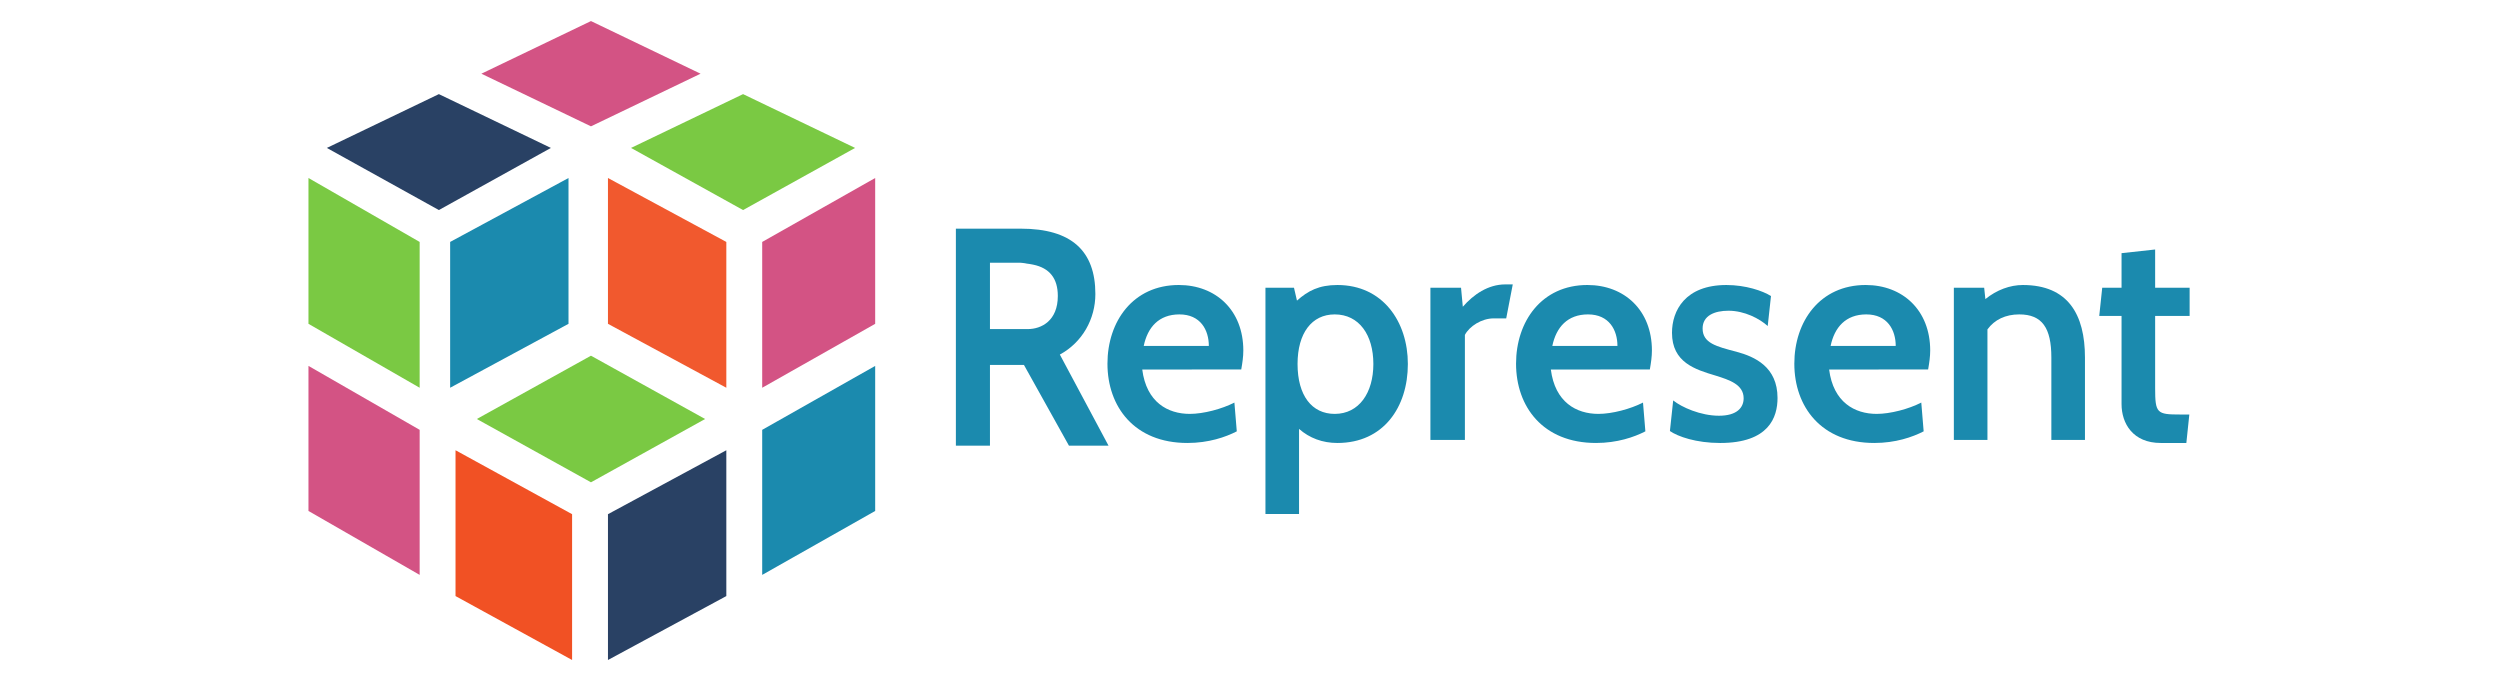 <?xml version="1.0" encoding="utf-8"?>
<!-- Generator: Adobe Illustrator 16.0.0, SVG Export Plug-In . SVG Version: 6.00 Build 0)  -->
<!DOCTYPE svg PUBLIC "-//W3C//DTD SVG 1.1//EN" "http://www.w3.org/Graphics/SVG/1.1/DTD/svg11.dtd">
<svg version="1.1" id="Layer_1" xmlns="http://www.w3.org/2000/svg" xmlns:xlink="http://www.w3.org/1999/xlink" x="0px" y="0px"
	 width="1394px" height="381px" viewBox="0 142.5 1394 381" enable-background="new 0 142.5 1394 381" xml:space="preserve">
<polygon fill="#F15124" points="254,393.555 254,474.869 319,510.513 319,429.21 "/>
<polygon fill="#294164" points="339,429.21 339,510.513 405,474.869 405,393.561 "/>
<polygon fill="#D35384" points="425,277.404 425,358.712 488,323.065 488,241.756 "/>
<polygon fill="#7AC943" points="172,241.754 172,323.065 234,358.712 234,277.404 "/>
<polygon fill="#294164" points="244.712,194.981 182.243,224.986 244.712,259.627 307.181,224.986 "/>
<polygon fill="#7AC943" points="414.332,194.981 351.864,224.986 414.332,259.627 476.801,224.986 "/>
<polygon fill="#7AC943" points="329.522,340.837 265.87,376.134 329.522,411.434 393.171,376.134 "/>
<polygon opacity="0.95" fill="#F15124" enable-background="new    " points="339,241.754 339,323.065 405,358.713 405,277.404 "/>
<polygon fill="#1B8AAE" points="251,277.404 251,358.709 317,323.06 317,241.756 "/>
<polygon fill="#D35384" points="329.522,154.247 268.416,183.597 329.522,212.946 390.631,183.597 "/>
<polygon fill="#D35384" points="172,346.525 172,427.411 234,463.058 234,382.177 "/>
<polygon fill="#1B8AAE" points="425,382.18 425,463.062 488,427.415 488,346.532 "/>
<path fill="#1B8AAE" d="M636.914,348.536c2.319,18.266,14.255,24.753,26.521,24.753c7.623,0,17.903-2.73,24.866-6.316l1.328,16.047
	c-6.301,3.242-15.752,6.484-27.52,6.484c-29.673,0-44.593-20.311-44.593-44.211c0-23.559,14.257-43.873,39.785-43.873
	c20.557,0,35.974,14,35.974,36.532c0,3.415-0.497,6.827-1.16,10.583L636.914,348.536L636.914,348.536z M637.744,335.393h36.302
	c0-8.876-4.642-17.582-16.412-17.582C646.197,317.811,639.898,324.979,637.744,335.393z"/>
<path fill="#1B8AAE" d="M724.346,381.65v47.458h-18.731V302.957h15.914l1.657,7.17c6.134-5.465,12.27-8.707,22.545-8.707
	c25.363,0,39.291,20.484,39.291,44.042c0,24.069-13.6,44.042-39.291,44.042C737.44,389.504,730.146,386.771,724.346,381.65z
	 M723.515,345.463c0,17.584,7.958,27.826,20.725,27.826c13.593,0,21.548-11.78,21.548-27.826c0-16.219-7.956-27.652-21.548-27.652
	C731.473,317.811,723.515,328.223,723.515,345.463z"/>
<path fill="#1B8AAE" d="M839.866,320.027h-6.961c-6.798,0-13.595,4.441-16.079,9.217v58.555h-19.23v-84.842h17.076l0.993,10.583
	c5.969-6.827,14.09-12.462,23.706-12.462h4.143L839.866,320.027z"/>
<path fill="#1B8AAE" d="M864.748,348.536c2.321,18.266,14.257,24.753,26.521,24.753c7.627,0,17.904-2.73,24.867-6.316l1.325,16.047
	c-6.298,3.242-15.747,6.484-27.518,6.484c-29.671,0-44.593-20.311-44.593-44.211c0-23.559,14.259-43.873,39.785-43.873
	c20.555,0,35.975,14,35.975,36.532c0,3.415-0.498,6.827-1.164,10.583L864.748,348.536L864.748,348.536z M865.575,335.393h36.307
	c0-8.876-4.646-17.582-16.415-17.582C874.033,317.811,867.732,324.979,865.575,335.393z"/>
<path fill="#1B8AAE" d="M931.145,382.848l1.824-17.068c4.642,3.753,15.253,8.531,25.529,8.531c10.11,0,13.758-4.604,13.758-9.728
	c0-7.685-7.956-10.244-15.582-12.634c-11.435-3.414-24.369-7.34-24.369-23.899c0-12.291,7.292-26.629,30.338-26.629
	c10.772,0,20.223,3.241,24.864,6.146l-1.825,16.73c-4.475-4.097-12.929-8.538-21.88-8.538c-7.793,0-14.423,2.734-14.423,9.904
	c0,8.19,7.789,10.071,18.898,12.972c10.112,2.732,22.876,8.364,22.876,25.775c0,10.756-4.807,25.094-31.994,25.094
	C945.732,389.504,935.621,385.92,931.145,382.848z"/>
<path fill="#1B8AAE" d="M1019.92,348.536c2.32,18.266,14.255,24.753,26.525,24.753c7.623,0,17.901-2.73,24.862-6.316l1.325,16.047
	c-6.297,3.242-15.745,6.484-27.519,6.484c-29.67,0-44.594-20.311-44.594-44.211c0-23.559,14.259-43.873,39.788-43.873
	c20.557,0,35.974,14,35.974,36.532c0,3.415-0.5,6.827-1.162,10.583L1019.92,348.536L1019.92,348.536z M1020.751,335.393h36.306
	c0-8.876-4.645-17.582-16.415-17.582C1029.202,317.811,1022.903,324.979,1020.751,335.393z"/>
<path fill="#1B8AAE" d="M1143.836,387.799v-45.92c0-16.559-5.138-24.068-17.9-24.068c-7.625,0-13.758,2.901-17.737,8.364v61.624
	h-18.732v-84.842h16.908l0.666,6.318c6.299-5.122,13.757-7.854,20.886-7.854c25.195,0,34.646,16.39,34.646,40.458v45.92H1143.836z"
	/>
<path fill="#1B8AAE" d="M1219.107,389.504h-14.254c-15.584,0-21.88-10.924-21.88-21.678v-49.165h-12.433l1.655-15.704h10.777
	v-19.292l18.731-2.047v21.339h19.228v15.704h-19.228v40.289c0,13.995,0.991,14.681,13.923,14.681h5.14L1219.107,389.504z"/>
<path fill="#1B8AAE" d="M590.972,340.208c12.604-6.847,19.805-19.902,19.805-33.755c0-23.991-13.227-36.453-41.62-36.453H533v4.667
	V391h18.258H552v-45h18.961l25.083,45h0.715h19.296h2.058L590.972,340.208z M571.566,289.289c0.308,0.02,0.594,0.162,0.892,0.19
	c0.502,0.041,1.006,0.133,1.488,0.196c0.563,0.071,1.1,0.193,1.634,0.294c0.167,0.028,0.348,0.067,0.514,0.102
	c9.128,1.879,13.746,7.631,13.746,17.474c0,13.735-9.051,18.455-16.797,18.455H552v-37h16.994
	C569.878,289,570.731,289.239,571.566,289.289z"/>
</svg>
